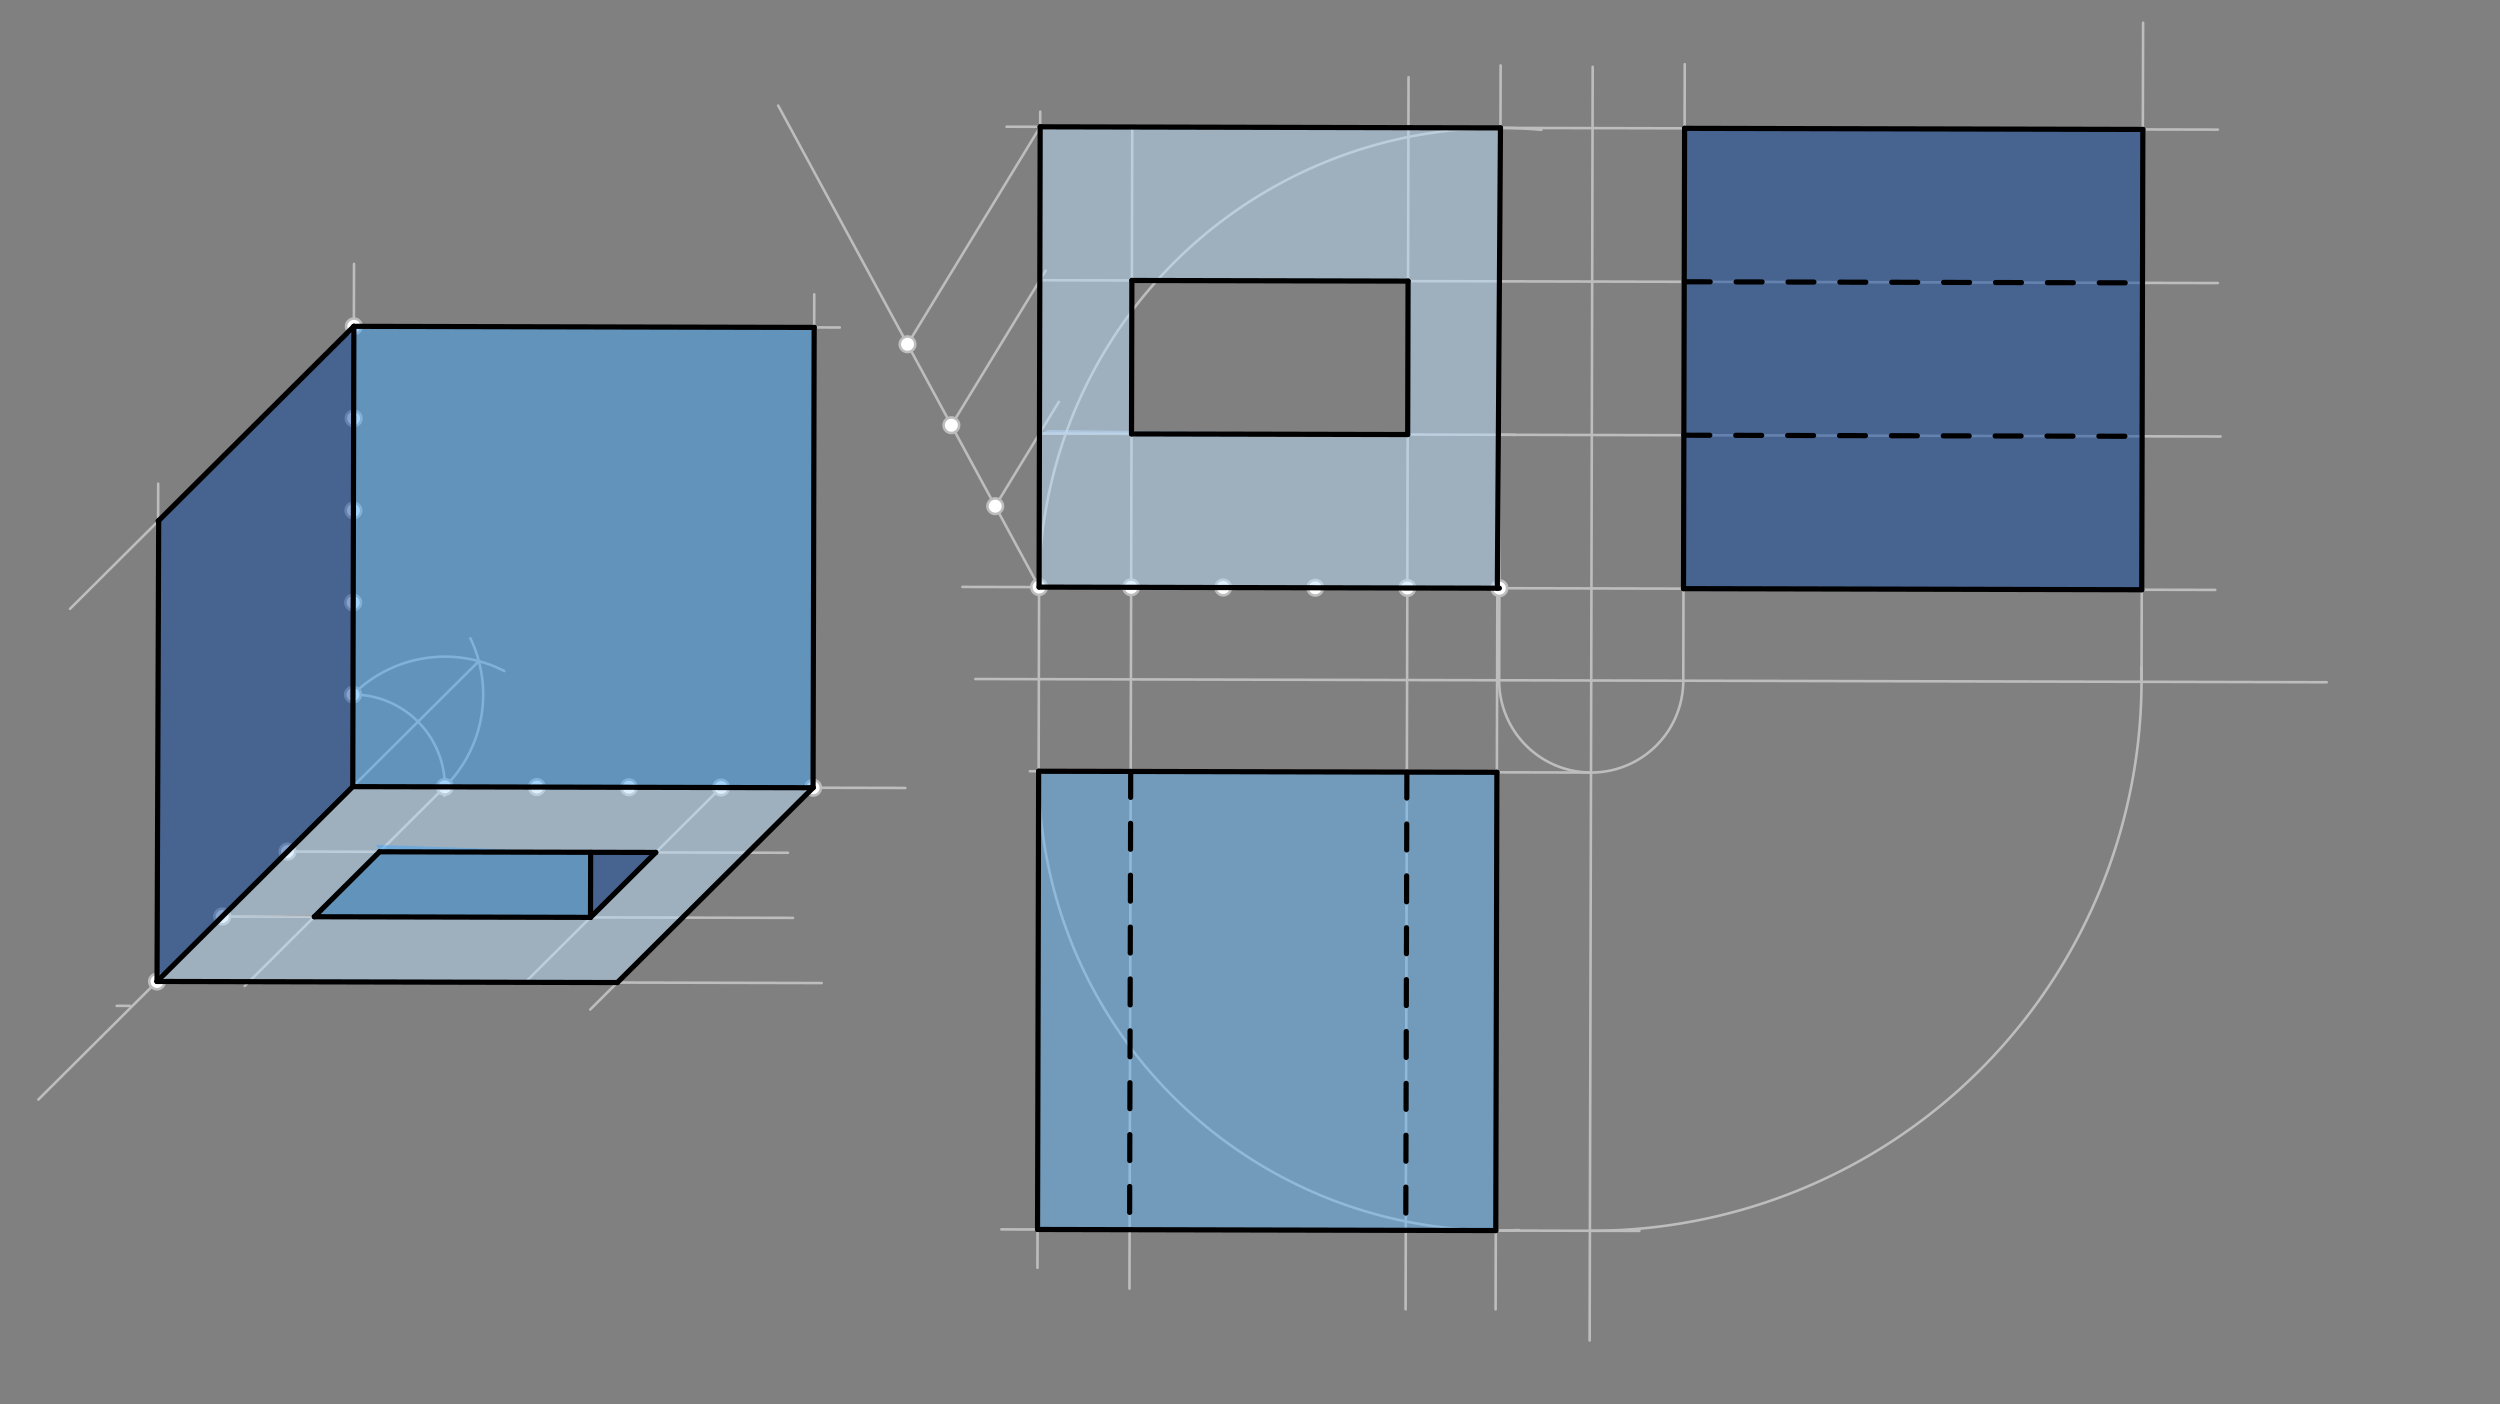 <svg xmlns="http://www.w3.org/2000/svg" class="svg--816" height="100%" preserveAspectRatio="xMidYMid meet" viewBox="0 0 963.78 541.417" width="100%"><rect x="0" y="0" width="963.78" height="541.417" fill="#808080" stroke="none"/><defs><marker id="marker-arrow" markerHeight="16" markerUnits="userSpaceOnUse" markerWidth="24" orient="auto-start-reverse" refX="24" refY="4" viewBox="0 0 24 8"><path d="M 0 0 L 24 4 L 0 8 z" stroke="inherit"></path></marker></defs><g class="aux-layer--949"><g class="element--733"><line stroke="#BDBDBD" stroke-dasharray="none" stroke-linecap="round" stroke-width="1" x1="349" x2="135.996" y1="303.766" y2="303.256"></line></g><g class="element--733"><line stroke="#BDBDBD" stroke-dasharray="none" stroke-linecap="round" stroke-width="1" x1="135.996" x2="136.479" y1="303.256" y2="101.731"></line></g><g class="element--733"><line stroke="#BDBDBD" stroke-dasharray="none" stroke-linecap="round" stroke-width="1" x1="135.996" x2="38.938" y1="303.256" y2="399.852"></line></g><g class="element--733"><line stroke="#BDBDBD" stroke-dasharray="none" stroke-linecap="round" stroke-width="1" x1="38.938" x2="14.792" y1="399.852" y2="423.882"></line></g><g class="element--733"><path d="M 136.081 267.766 A 35.49 35.49 0 0 1 171.309 306.8" fill="none" stroke="#BDBDBD" stroke-dasharray="none" stroke-linecap="round" stroke-width="1"></path></g><g class="element--733"><path d="M 171.487 303.341 A 50.191 50.191 0 0 0 181.345 246.079" fill="none" stroke="#BDBDBD" stroke-dasharray="none" stroke-linecap="round" stroke-width="1"></path></g><g class="element--733"><path d="M 136.081 267.766 A 50.191 50.191 0 0 1 194.434 258.703" fill="none" stroke="#BDBDBD" stroke-dasharray="none" stroke-linecap="round" stroke-width="1"></path></g><g class="element--733"><line stroke="#BDBDBD" stroke-dasharray="none" stroke-linecap="round" stroke-width="1" x1="184.593" x2="135.996" y1="254.891" y2="303.256"></line></g><g class="element--733"><line stroke="#BDBDBD" stroke-dasharray="none" stroke-linecap="round" stroke-width="1" x1="136.421" x2="323.745" y1="125.805" y2="126.253"></line></g><g class="element--733"><line stroke="#BDBDBD" stroke-dasharray="none" stroke-linecap="round" stroke-width="1" x1="313.448" x2="313.903" y1="303.681" y2="113.451"></line></g><g class="element--733"><line stroke="#BDBDBD" stroke-dasharray="none" stroke-linecap="round" stroke-width="1" x1="60.53" x2="316.77" y1="378.362" y2="378.975"></line></g><g class="element--733"><line stroke="#BDBDBD" stroke-dasharray="none" stroke-linecap="round" stroke-width="1" x1="313.448" x2="227.54" y1="303.681" y2="389.178"></line></g><g class="element--733"><line stroke="#BDBDBD" stroke-dasharray="none" stroke-linecap="round" stroke-width="1" x1="136.421" x2="27.003" y1="125.805" y2="234.701"></line></g><g class="element--733"><line stroke="#BDBDBD" stroke-dasharray="none" stroke-linecap="round" stroke-width="1" x1="60.53" x2="60.989" y1="378.362" y2="186.463"></line></g><g class="element--733"><line stroke="#BDBDBD" stroke-dasharray="none" stroke-linecap="round" stroke-width="1" x1="110.841" x2="303.77" y1="328.291" y2="328.753"></line></g><g class="element--733"><line stroke="#BDBDBD" stroke-dasharray="none" stroke-linecap="round" stroke-width="1" x1="85.686" x2="305.729" y1="353.327" y2="353.853"></line></g><g class="element--733"><line stroke="#BDBDBD" stroke-dasharray="none" stroke-linecap="round" stroke-width="1" x1="45" x2="50.038" y1="387.766" y2="387.778"></line></g><g class="element--733"><line stroke="#BDBDBD" stroke-dasharray="none" stroke-linecap="round" stroke-width="1" x1="171.487" x2="94.353" y1="303.341" y2="380.106"></line></g><g class="element--733"><line stroke="#BDBDBD" stroke-dasharray="none" stroke-linecap="round" stroke-width="1" x1="277.957" x2="202.533" y1="303.596" y2="378.66"></line></g><g class="element--733"><line stroke="#BDBDBD" stroke-dasharray="none" stroke-linecap="round" stroke-width="1" x1="614" x2="612.825" y1="25.766" y2="516.772"></line></g><g class="element--733"><line stroke="#BDBDBD" stroke-dasharray="none" stroke-linecap="round" stroke-width="1" x1="376" x2="896.973" y1="261.766" y2="263.012"></line></g><g class="element--733"><line stroke="#BDBDBD" stroke-dasharray="none" stroke-linecap="round" stroke-width="1" x1="577.944" x2="578.511" y1="262.249" y2="25.237"></line></g><g class="element--733"><line stroke="#BDBDBD" stroke-dasharray="none" stroke-linecap="round" stroke-width="1" x1="613.519" x2="371.031" y1="226.843" y2="226.263"></line></g><g class="element--733"><path d="M 400.578 226.334 A 177.452 177.452 0 0 1 594.22 50.047" fill="none" stroke="#BDBDBD" stroke-dasharray="none" stroke-linecap="round" stroke-width="1"></path></g><g class="element--733"><line stroke="#BDBDBD" stroke-dasharray="none" stroke-linecap="round" stroke-width="1" x1="578.453" x2="388.046" y1="49.307" y2="48.852"></line></g><g class="element--733"><line stroke="#BDBDBD" stroke-dasharray="none" stroke-linecap="round" stroke-width="1" x1="400.578" x2="401.016" y1="226.334" y2="43.052"></line></g><g class="element--733"><line stroke="#BDBDBD" stroke-dasharray="none" stroke-linecap="round" stroke-width="1" x1="400.578" x2="300" y1="226.337" y2="40.703"></line></g><g class="element--733"><line stroke="#BDBDBD" stroke-dasharray="none" stroke-linecap="round" stroke-width="1" x1="349.857" x2="401.002" y1="132.723" y2="48.883"></line></g><g class="element--733"><line stroke="#BDBDBD" stroke-dasharray="none" stroke-linecap="round" stroke-width="1" x1="366.764" x2="403.112" y1="163.928" y2="104.344"></line></g><g class="element--733"><line stroke="#BDBDBD" stroke-dasharray="none" stroke-linecap="round" stroke-width="1" x1="383.671" x2="408.186" y1="195.133" y2="154.945"></line></g><g class="element--733"><line stroke="#BDBDBD" stroke-dasharray="none" stroke-linecap="round" stroke-width="1" x1="400.861" x2="578.312" y1="108.034" y2="108.459"></line></g><g class="element--733"><line stroke="#BDBDBD" stroke-dasharray="none" stroke-linecap="round" stroke-width="1" x1="400.719" x2="400.578" y1="167.186" y2="226.334"></line></g><g class="element--733"><line stroke="#BDBDBD" stroke-dasharray="none" stroke-linecap="round" stroke-width="1" x1="400.719" x2="584.019" y1="167.186" y2="167.624"></line></g><g class="element--733"><line stroke="#BDBDBD" stroke-dasharray="none" stroke-linecap="round" stroke-width="1" x1="436.068" x2="436.492" y1="226.419" y2="48.968"></line></g><g class="element--733"><line stroke="#BDBDBD" stroke-dasharray="none" stroke-linecap="round" stroke-width="1" x1="542.538" x2="543.01" y1="226.676" y2="29.773"></line></g><g class="element--733"><path d="M 577.944 262.249 A 35.49 35.49 0 0 0 648.924 262.419" fill="none" stroke="#BDBDBD" stroke-dasharray="none" stroke-linecap="round" stroke-width="1"></path></g><g class="element--733"><line stroke="#BDBDBD" stroke-dasharray="none" stroke-linecap="round" stroke-width="1" x1="577.237" x2="576.572" y1="226.757" y2="504.779"></line></g><g class="element--733"><line stroke="#BDBDBD" stroke-dasharray="none" stroke-linecap="round" stroke-width="1" x1="542.538" x2="541.873" y1="226.674" y2="504.772"></line></g><g class="element--733"><line stroke="#BDBDBD" stroke-dasharray="none" stroke-linecap="round" stroke-width="1" x1="436.068" x2="435.421" y1="226.419" y2="496.779"></line></g><g class="element--733"><line stroke="#BDBDBD" stroke-dasharray="none" stroke-linecap="round" stroke-width="1" x1="400.578" x2="399.95" y1="226.334" y2="488.773"></line></g><g class="element--733"><line stroke="#BDBDBD" stroke-dasharray="none" stroke-linecap="round" stroke-width="1" x1="613.349" x2="397.032" y1="297.824" y2="297.306"></line></g><g class="element--733"><path d="M 400.408 297.314 A 176.66 176.66 0 0 0 585.495 474.196" fill="none" stroke="#BDBDBD" stroke-dasharray="none" stroke-linecap="round" stroke-width="1"></path></g><g class="element--733"><line stroke="#BDBDBD" stroke-dasharray="none" stroke-linecap="round" stroke-width="1" x1="576.645" x2="386.047" y1="474.397" y2="473.941"></line></g><g class="element--733"><line stroke="#BDBDBD" stroke-dasharray="none" stroke-linecap="round" stroke-width="1" x1="576.64" x2="632.013" y1="474.397" y2="474.529"></line></g><g class="element--733"><path d="M 612.927 474.484 A 212.15 212.15 0 0 0 825.522 257.167" fill="none" stroke="#BDBDBD" stroke-dasharray="none" stroke-linecap="round" stroke-width="1"></path></g><g class="element--733"><line stroke="#BDBDBD" stroke-dasharray="none" stroke-linecap="round" stroke-width="1" x1="648.924" x2="649.493" y1="262.419" y2="24.74"></line></g><g class="element--733"><line stroke="#BDBDBD" stroke-dasharray="none" stroke-linecap="round" stroke-width="1" x1="825.584" x2="826.192" y1="262.841" y2="8.759"></line></g><g class="element--733"><line stroke="#BDBDBD" stroke-dasharray="none" stroke-linecap="round" stroke-width="1" x1="613.519" x2="854.003" y1="226.843" y2="227.419"></line></g><g class="element--733"><line stroke="#BDBDBD" stroke-dasharray="none" stroke-linecap="round" stroke-width="1" x1="577.642" x2="856.051" y1="167.609" y2="168.275"></line></g><g class="element--733"><line stroke="#BDBDBD" stroke-dasharray="none" stroke-linecap="round" stroke-width="1" x1="578.046" x2="855.025" y1="108.458" y2="109.121"></line></g><g class="element--733"><line stroke="#BDBDBD" stroke-dasharray="none" stroke-linecap="round" stroke-width="1" x1="578.45" x2="855.014" y1="49.307" y2="49.969"></line></g><g class="element--733"><circle cx="110.841" cy="328.291" r="3" stroke="#BDBDBD" stroke-width="1" fill="#ffffff"></circle>}</g><g class="element--733"><circle cx="85.686" cy="353.327" r="3" stroke="#BDBDBD" stroke-width="1" fill="#ffffff"></circle>}</g><g class="element--733"><circle cx="60.53" cy="378.362" r="3" stroke="#BDBDBD" stroke-width="1" fill="#ffffff"></circle>}</g><g class="element--733"><circle cx="171.487" cy="303.341" r="3" stroke="#BDBDBD" stroke-width="1" fill="#ffffff"></circle>}</g><g class="element--733"><circle cx="136.081" cy="267.766" r="3" stroke="#BDBDBD" stroke-width="1" fill="#ffffff"></circle>}</g><g class="element--733"><circle cx="136.166" cy="232.276" r="3" stroke="#BDBDBD" stroke-width="1" fill="#ffffff"></circle>}</g><g class="element--733"><circle cx="136.251" cy="196.785" r="3" stroke="#BDBDBD" stroke-width="1" fill="#ffffff"></circle>}</g><g class="element--733"><circle cx="136.336" cy="161.295" r="3" stroke="#BDBDBD" stroke-width="1" fill="#ffffff"></circle>}</g><g class="element--733"><circle cx="136.421" cy="125.805" r="3" stroke="#BDBDBD" stroke-width="1" fill="#ffffff"></circle>}</g><g class="element--733"><circle cx="206.977" cy="303.426" r="3" stroke="#BDBDBD" stroke-width="1" fill="#ffffff"></circle>}</g><g class="element--733"><circle cx="242.467" cy="303.511" r="3" stroke="#BDBDBD" stroke-width="1" fill="#ffffff"></circle>}</g><g class="element--733"><circle cx="277.957" cy="303.596" r="3" stroke="#BDBDBD" stroke-width="1" fill="#ffffff"></circle>}</g><g class="element--733"><circle cx="313.448" cy="303.681" r="3" stroke="#BDBDBD" stroke-width="1" fill="#ffffff"></circle>}</g><g class="element--733"><circle cx="542.538" cy="226.676" r="3" stroke="#BDBDBD" stroke-width="1" fill="#ffffff"></circle>}</g><g class="element--733"><circle cx="507.048" cy="226.589" r="3" stroke="#BDBDBD" stroke-width="1" fill="#ffffff"></circle>}</g><g class="element--733"><circle cx="471.558" cy="226.504" r="3" stroke="#BDBDBD" stroke-width="1" fill="#ffffff"></circle>}</g><g class="element--733"><circle cx="578.029" cy="226.759" r="3" stroke="#BDBDBD" stroke-width="1" fill="#ffffff"></circle>}</g><g class="element--733"><circle cx="436.068" cy="226.419" r="3" stroke="#BDBDBD" stroke-width="1" fill="#ffffff"></circle>}</g><g class="element--733"><circle cx="400.578" cy="226.334" r="3" stroke="#BDBDBD" stroke-width="1" fill="#ffffff"></circle>}</g><g class="element--733"><circle cx="383.671" cy="195.133" r="3" stroke="#BDBDBD" stroke-width="1" fill="#ffffff"></circle>}</g><g class="element--733"><circle cx="366.764" cy="163.928" r="3" stroke="#BDBDBD" stroke-width="1" fill="#ffffff"></circle>}</g><g class="element--733"><circle cx="349.857" cy="132.723" r="3" stroke="#BDBDBD" stroke-width="1" fill="#ffffff"></circle>}</g></g><g class="main-layer--75a"><g class="element--733"><g fill="#BBDEFB" opacity="0.5"><path d="M 135.996 303.256 L 110.841 328.291 L 288.292 328.716 L 313.448 303.681 L 313.448 303.681 L 313.448 303.681 Z" stroke="none"></path></g></g><g class="element--733"><g fill="#BBDEFB" opacity="0.5"><path d="M 85.686 353.327 L 60.53 378.362 L 237.981 378.787 L 263.137 353.751 L 85.686 353.327 Z" stroke="none"></path></g></g><g class="element--733"><g fill="#BBDEFB" opacity="0.5"></g></g><g class="element--733"><g fill="#BBDEFB" opacity="0.5"><path d="M 110.841 328.291 L 146.331 328.376 L 121.835 352.756 L 85.686 353.327 Z" stroke="none"></path></g></g><g class="element--733"><g fill="#BBDEFB" opacity="0.5"><path d="M 252.802 328.631 L 288.292 328.716 L 263.137 353.751 L 227.647 353.666 Z" stroke="none"></path></g></g><g class="element--733"><g fill="#42A5F5" opacity="0.5"></g></g><g class="element--733"><g fill="#42A5F5" opacity="0.5"><path d="M 146.331 328.376 L 121.835 352.756 L 227.647 353.666 L 227.707 328.571 L 145 325.703 Z" stroke="none"></path></g></g><g class="element--733"><g fill="#42A5F5" opacity="0.5"><path d="M 135.996 303.256 L 313.448 303.681 L 313.872 126.229 L 136.421 125.805 Z" stroke="none"></path></g></g><g class="element--733"><g fill="#42A5F5" opacity="0.5"></g></g><g class="element--733"><g fill="#0D47A1" opacity="0.5"><path d="M 227.707 328.571 L 227.647 353.666 L 252.802 328.631 L 228 327.766 Z" stroke="none"></path></g></g><g class="element--733"><g fill="#0D47A1" opacity="0.5"></g></g><g class="element--733"><g fill="#0D47A1" opacity="0.5"><path d="M 136.421 125.805 L 135.996 303.256 L 60.53 378.362 L 61.175 200.691 L 136.421 125.805 Z" stroke="none"></path></g></g><g class="element--733"><g fill="#0D47A1" opacity="0.5"></g></g><g class="element--733"><g fill="#BBDEFB" opacity="0.5"><path d="M 401.002 48.883 L 400.861 108.034 L 578.312 108.459 L 578.45 49.307 L 401.002 48.883 Z" stroke="none"></path></g></g><g class="element--733"><g fill="#BBDEFB" opacity="0.5"><path d="M 400.719 167.186 L 400.578 226.337 L 577.237 226.757 L 578.17 167.61 L 404 165.766 Z" stroke="none"></path></g></g><g class="element--733"><g fill="#BBDEFB" opacity="0.5"><path d="M 400.719 167.186 L 436.209 167.271 L 436.351 108.119 L 400.861 108.034 L 400.861 108.034 Z" stroke="none"></path></g></g><g class="element--733"><g fill="#BBDEFB" opacity="0.5"><path d="M 542.68 167.525 L 578.17 167.61 L 578.312 108.459 L 542.822 108.374 L 542.68 167.525 Z" stroke="none"></path></g></g><g class="element--733"><g fill="#64B5F6" opacity="0.5"><path d="M 400.408 297.317 L 399.985 473.974 L 576.64 474.397 L 577.067 297.737 L 400 298.429 Z" stroke="none"></path></g></g><g class="element--733"><g fill="#0D47A1" opacity="0.5"><path d="M 649.434 49.477 L 649.009 226.928 L 825.669 227.351 L 826.093 49.9 L 652 49.429 Z" stroke="none"></path></g></g><g class="element--733"><line stroke="#000000" stroke-dasharray="none" stroke-linecap="round" stroke-width="2" x1="136.421" x2="135.996" y1="125.805" y2="303.256"></line></g><g class="element--733"><line stroke="#000000" stroke-dasharray="none" stroke-linecap="round" stroke-width="2" x1="135.996" x2="313.448" y1="303.256" y2="303.681"></line></g><g class="element--733"><line stroke="#000000" stroke-dasharray="none" stroke-linecap="round" stroke-width="2" x1="313.448" x2="313.872" y1="303.681" y2="126.229"></line></g><g class="element--733"><line stroke="#000000" stroke-dasharray="none" stroke-linecap="round" stroke-width="2" x1="313.872" x2="136.421" y1="126.229" y2="125.805"></line></g><g class="element--733"><line stroke="#000000" stroke-dasharray="none" stroke-linecap="round" stroke-width="2" x1="136.421" x2="60.955" y1="125.805" y2="200.911"></line></g><g class="element--733"><line stroke="#000000" stroke-dasharray="none" stroke-linecap="round" stroke-width="2" x1="61.175" x2="60.53" y1="200.691" y2="378.362"></line></g><g class="element--733"><line stroke="#000000" stroke-dasharray="none" stroke-linecap="round" stroke-width="2" x1="60.53" x2="135.996" y1="378.362" y2="303.256"></line></g><g class="element--733"><line stroke="#000000" stroke-dasharray="none" stroke-linecap="round" stroke-width="2" x1="313.448" x2="237.981" y1="303.681" y2="378.787"></line></g><g class="element--733"><line stroke="#000000" stroke-dasharray="none" stroke-linecap="round" stroke-width="2" x1="237.981" x2="60.53" y1="378.787" y2="378.362"></line></g><g class="element--733"><line stroke="#000000" stroke-dasharray="none" stroke-linecap="round" stroke-width="2" x1="146.331" x2="252.802" y1="328.376" y2="328.631"></line></g><g class="element--733"><line stroke="#000000" stroke-dasharray="none" stroke-linecap="round" stroke-width="2" x1="227.647" x2="121.176" y1="353.666" y2="353.412"></line></g><g class="element--733"><line stroke="#000000" stroke-dasharray="none" stroke-linecap="round" stroke-width="2" x1="121.176" x2="146.331" y1="353.412" y2="328.376"></line></g><g class="element--733"><line stroke="#000000" stroke-dasharray="none" stroke-linecap="round" stroke-width="2" x1="252.802" x2="227.647" y1="328.631" y2="353.666"></line></g><g class="element--733"><line stroke="#000000" stroke-dasharray="none" stroke-linecap="round" stroke-width="2" x1="227.647" x2="227.707" y1="353.666" y2="328.571"></line></g><g class="element--733"><line stroke="#000000" stroke-dasharray="none" stroke-linecap="round" stroke-width="2" x1="401.002" x2="400.578" y1="48.883" y2="226.334"></line></g><g class="element--733"><line stroke="#000000" stroke-dasharray="none" stroke-linecap="round" stroke-width="2" x1="400.578" x2="578.029" y1="226.334" y2="226.759"></line></g><g class="element--733"><line stroke="#000000" stroke-dasharray="none" stroke-linecap="round" stroke-width="2" x1="577.237" x2="578.45" y1="226.757" y2="49.307"></line></g><g class="element--733"><line stroke="#000000" stroke-dasharray="none" stroke-linecap="round" stroke-width="2" x1="578.45" x2="401.002" y1="49.307" y2="48.883"></line></g><g class="element--733"><line stroke="#000000" stroke-dasharray="none" stroke-linecap="round" stroke-width="2" x1="436.351" x2="436.209" y1="108.119" y2="167.271"></line></g><g class="element--733"><line stroke="#000000" stroke-dasharray="none" stroke-linecap="round" stroke-width="2" x1="436.209" x2="542.68" y1="167.271" y2="167.525"></line></g><g class="element--733"><line stroke="#000000" stroke-dasharray="none" stroke-linecap="round" stroke-width="2" x1="542.68" x2="542.822" y1="167.525" y2="108.374"></line></g><g class="element--733"><line stroke="#000000" stroke-dasharray="none" stroke-linecap="round" stroke-width="2" x1="542.822" x2="436.351" y1="108.374" y2="108.119"></line></g><g class="element--733"><line stroke="#000000" stroke-dasharray="none" stroke-linecap="round" stroke-width="2" x1="576.64" x2="399.985" y1="474.397" y2="473.974"></line></g><g class="element--733"><line stroke="#000000" stroke-dasharray="none" stroke-linecap="round" stroke-width="2" x1="399.985" x2="400.408" y1="473.974" y2="297.314"></line></g><g class="element--733"><line stroke="#000000" stroke-dasharray="none" stroke-linecap="round" stroke-width="2" x1="400.408" x2="577.067" y1="297.317" y2="297.737"></line></g><g class="element--733"><line stroke="#000000" stroke-dasharray="none" stroke-linecap="round" stroke-width="2" x1="577.067" x2="576.64" y1="297.737" y2="474.397"></line></g><g class="element--733"><line stroke="#000000" stroke-dasharray="10" stroke-linecap="round" stroke-width="2" x1="435.898" x2="435.475" y1="297.401" y2="474.059"></line></g><g class="element--733"><line stroke="#000000" stroke-dasharray="10" stroke-linecap="round" stroke-width="2" x1="542.369" x2="541.946" y1="297.655" y2="474.314"></line></g><g class="element--733"><line stroke="#000000" stroke-dasharray="none" stroke-linecap="round" stroke-width="2" x1="649.434" x2="649.009" y1="49.477" y2="226.928"></line></g><g class="element--733"><line stroke="#000000" stroke-dasharray="none" stroke-linecap="round" stroke-width="2" x1="649.009" x2="825.669" y1="226.928" y2="227.351"></line></g><g class="element--733"><line stroke="#000000" stroke-dasharray="none" stroke-linecap="round" stroke-width="2" x1="825.669" x2="826.093" y1="227.351" y2="49.9"></line></g><g class="element--733"><line stroke="#000000" stroke-dasharray="none" stroke-linecap="round" stroke-width="2" x1="826.093" x2="649.434" y1="49.9" y2="49.477"></line></g><g class="element--733"><line stroke="#000000" stroke-dasharray="10" stroke-linecap="round" stroke-width="2" x1="649.292" x2="825.952" y1="108.629" y2="109.051"></line></g><g class="element--733"><line stroke="#000000" stroke-dasharray="10" stroke-linecap="round" stroke-width="2" x1="649.151" x2="825.81" y1="167.78" y2="168.203"></line></g></g><g class="snaps-layer--ac6"></g><g class="temp-layer--52d"></g></svg>